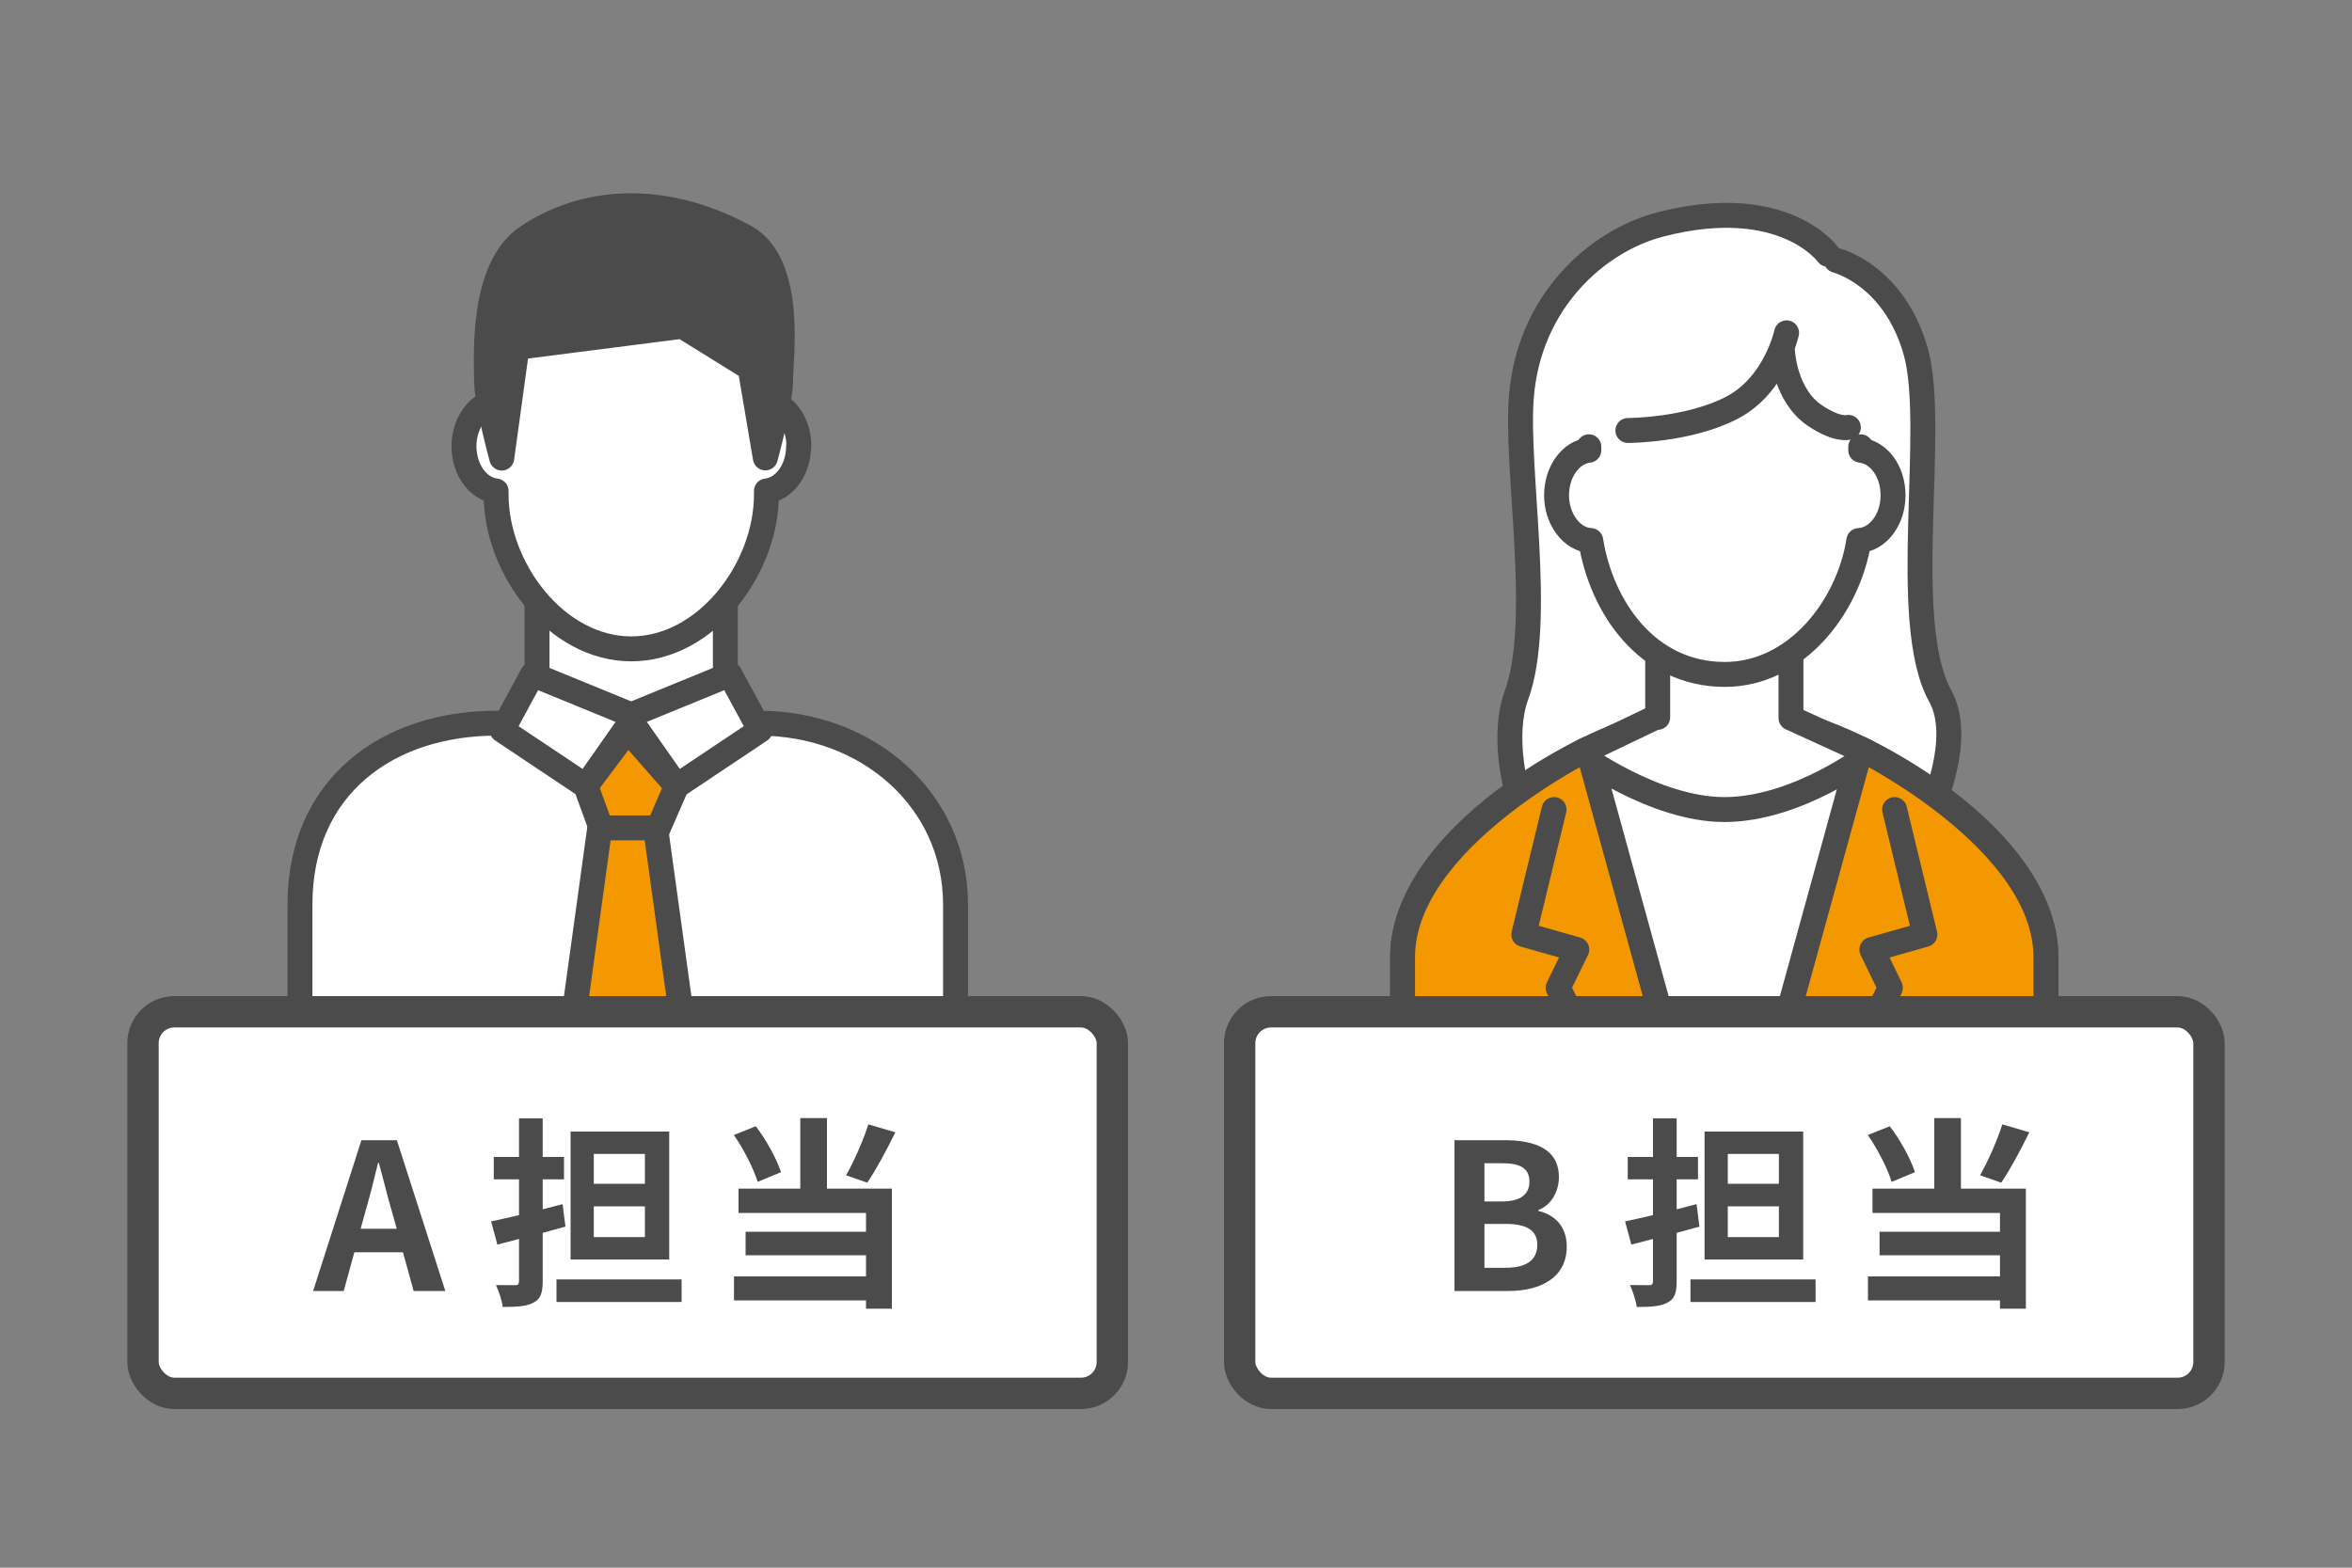 <?xml version="1.0" encoding="UTF-8"?><svg id="_データ" xmlns="http://www.w3.org/2000/svg" viewBox="0 0 150 100"><rect x="0" y="0" width="150" height="100" fill="#808080" stroke="none"/><defs><style>.cls-1,.cls-2,.cls-3,.cls-4,.cls-5,.cls-6{stroke:#4b4b4b;}.cls-1,.cls-2,.cls-3,.cls-5,.cls-6{stroke-linejoin:round;}.cls-1,.cls-2,.cls-4{fill:#fff;}.cls-1,.cls-3,.cls-5,.cls-6{stroke-linecap:round;stroke-width:1.59px;}.cls-2,.cls-4{stroke-width:2px;}.cls-7,.cls-8{stroke-width:0px;}.cls-7,.cls-6{fill:none;}.cls-3{fill:#f39800;}.cls-8,.cls-5{fill:#4b4b4b;}.cls-4{stroke-miterlimit:10;}</style></defs><rect class="cls-7" x="0" width="150" height="100"/><path class="cls-1" d="m19.13,66.15v-8.45c0-7.56,5.62-11.57,12.54-11.57h16.73c6.93,0,12.54,4.89,12.54,11.57v8.45"/><polyline class="cls-1" points="46.26 38.57 46.26 43.46 40.25 45.69 34.25 43.46 34.25 38.57"/><polygon class="cls-1" points="37.36 50.14 32.03 46.58 33.96 43.02 40.48 45.69 37.36 50.14"/><polygon class="cls-1" points="43.15 50.14 48.48 46.58 46.55 43.02 40.03 45.69 43.15 50.14"/><polygon class="cls-3" points="37.36 50.14 38.55 53.4 41.73 53.4 43.15 50.14 40.03 46.58 37.36 50.14"/><polygon class="cls-3" points="43.59 65.71 36.47 65.71 38.25 52.81 41.81 52.81 43.59 65.71"/><path class="cls-1" d="m50.93,28.46c0,1.5-.9,2.73-2.05,2.86v.22c0,4.76-3.86,9.85-8.62,9.85s-8.62-5.09-8.62-9.85v-.22c-1.15-.13-2.05-1.36-2.05-2.86s.96-2.81,2.17-2.87c.67-4.23,3.58-7.6,8.51-7.6,4.52,0,7.83,3.38,8.51,7.6,1.21.06,2.17,1.32,2.17,2.87Z"/><path class="cls-5" d="m47.52,15.11c-4.48-2.47-9.68-2.82-13.89,0-2.99,2-2.6,7.76-2.6,9.17s.97,4.94.97,4.94l.97-7.06,10.55-1.35,4.32,2.68.97,5.72s.97-3.53.97-4.94.86-7.45-2.27-9.17Z"/><path class="cls-1" d="m117.11,16.61s3.65.9,5.05,5.75c1.41,4.84-1.06,17.28,1.58,22.04,1.52,2.74-.61,7.32-.61,7.32,0,0-3.93,5.55-12.46,5.55s-13.96-6.95-13.96-6.95c0,0-.94-3.39,0-5.96,1.74-4.73-.07-14.43.32-19.08.49-6.03,4.8-9.92,8.89-10.97,7.84-2.01,10.65,1.91,10.65,1.91"/><path class="cls-1" d="m130.48,69.74v-8.69c0-8.21-13.61-14.96-16.89-14.96h-7.24c-3.28,0-16.89,6.76-16.89,14.96v8.69"/><path class="cls-1" d="m114.22,45.79v-4.38h-8.5v4.35h-.15s-4.87,2.33-4.87,2.33c0,0,4.79,3.55,9.27,3.55,4.7,0,9.27-3.55,9.27-3.55l-5.02-2.29Z"/><path class="cls-1" d="m101.33,28.5v.22c-1.16.13-2.06,1.37-2.06,2.88s.97,2.82,2.18,2.88c.68,4.25,3.6,8.54,8.55,8.54,4.54,0,7.88-4.29,8.55-8.54,1.21-.06,2.18-1.33,2.18-2.88s-.91-2.74-2.06-2.88v-.22"/><path class="cls-6" d="m113.69,22.51s.15,2.72,2.06,4c1.45.97,2.13.75,2.13.75"/><path class="cls-6" d="m113.94,21.23s-.71,3.34-3.49,4.78c-2.78,1.45-6.63,1.45-6.63,1.45"/><path class="cls-3" d="m107.3,69.74l-6.05-21.97s-11.8,5.83-11.8,13.28v8.69"/><polyline class="cls-3" points="99.11 51.64 97.18 59.61 100.56 60.57 99.37 63.01 102.49 69.26"/><path class="cls-3" d="m112.63,69.74l6.05-21.97s11.8,5.83,11.8,13.28v8.69"/><polyline class="cls-3" points="120.83 51.64 122.76 59.61 119.38 60.57 120.56 63.01 117.45 69.26"/><rect class="cls-4" x="9.12" y="64.54" width="61.82" height="24.34" rx="2" ry="2"/><rect class="cls-2" x="79.06" y="64.54" width="61.82" height="24.34" rx="2" ry="2"/><path class="cls-8" d="m25.72,79.88h-3.12l-.68,2.47h-1.95l3.08-9.62h2.26l3.09,9.62h-2.02l-.68-2.47Zm-.42-1.5l-.29-1.05c-.3-1-.56-2.11-.85-3.15h-.05c-.25,1.05-.53,2.15-.82,3.15l-.29,1.05h2.29Z"/><path class="cls-8" d="m36.07,78.24c-.48.13-.96.27-1.46.4v3.09c0,.75-.14,1.13-.57,1.35-.43.25-1.07.29-1.98.29-.04-.4-.25-1.01-.43-1.4.51.01,1.05.01,1.22.01.18,0,.25-.06.25-.25v-2.7l-1.38.36-.4-1.48c.51-.1,1.13-.25,1.78-.4v-2.28h-1.61v-1.43h1.61v-2.46h1.51v2.46h1.36v1.43h-1.36v1.91l1.27-.33.18,1.42Zm7.4,3.37v1.44h-7.98v-1.44h7.98Zm-.79-1.27h-6.29v-8.16h6.29v8.16Zm-1.55-6.73h-3.26v1.9h3.26v-1.9Zm0,3.34h-3.26v1.96h3.26v-1.96Z"/><path class="cls-8" d="m48.32,75.39c-.25-.82-.88-2.08-1.52-2.99l1.4-.56c.69.9,1.33,2.09,1.61,2.93l-1.49.62Zm4.43.43h4.13v7.66h-1.65v-.53h-8.42v-1.53h8.42v-1.35h-7.68v-1.5h7.68v-1.2h-8.13v-1.55h3.94v-4.5h1.7v4.5Zm4.35-3.59c-.57,1.16-1.23,2.39-1.79,3.21l-1.35-.47c.51-.9,1.1-2.24,1.42-3.25l1.73.51Z"/><path class="cls-8" d="m92.75,72.73h3.19c1.98,0,3.48.57,3.48,2.37,0,.88-.49,1.79-1.31,2.08v.06c1.04.25,1.81.98,1.81,2.28,0,1.94-1.61,2.83-3.73,2.83h-3.43v-9.62Zm3.04,3.91c1.22,0,1.75-.49,1.75-1.26,0-.85-.57-1.18-1.73-1.18h-1.14v2.44h1.12Zm.22,4.23c1.31,0,2.03-.47,2.03-1.47,0-.94-.7-1.33-2.03-1.33h-1.34v2.8h1.34Z"/><path class="cls-8" d="m108.39,78.24c-.48.13-.96.27-1.46.4v3.09c0,.75-.14,1.13-.57,1.35-.43.25-1.07.29-1.98.29-.04-.4-.25-1.01-.43-1.4.51.01,1.05.01,1.22.01.18,0,.25-.06.25-.25v-2.7l-1.38.36-.4-1.48c.51-.1,1.13-.25,1.78-.4v-2.28h-1.61v-1.43h1.61v-2.46h1.51v2.46h1.36v1.43h-1.36v1.91l1.27-.33.18,1.42Zm7.4,3.37v1.44h-7.98v-1.44h7.98Zm-.79-1.27h-6.29v-8.16h6.29v8.16Zm-1.55-6.73h-3.26v1.9h3.26v-1.9Zm0,3.34h-3.26v1.96h3.26v-1.96Z"/><path class="cls-8" d="m120.64,75.39c-.25-.82-.88-2.08-1.52-2.99l1.4-.56c.69.9,1.33,2.09,1.61,2.93l-1.49.62Zm4.43.43h4.13v7.66h-1.65v-.53h-8.42v-1.53h8.42v-1.35h-7.68v-1.5h7.68v-1.2h-8.13v-1.55h3.94v-4.5h1.7v4.5Zm4.35-3.59c-.57,1.16-1.23,2.39-1.79,3.21l-1.35-.47c.51-.9,1.1-2.24,1.42-3.25l1.73.51Z"/></svg>